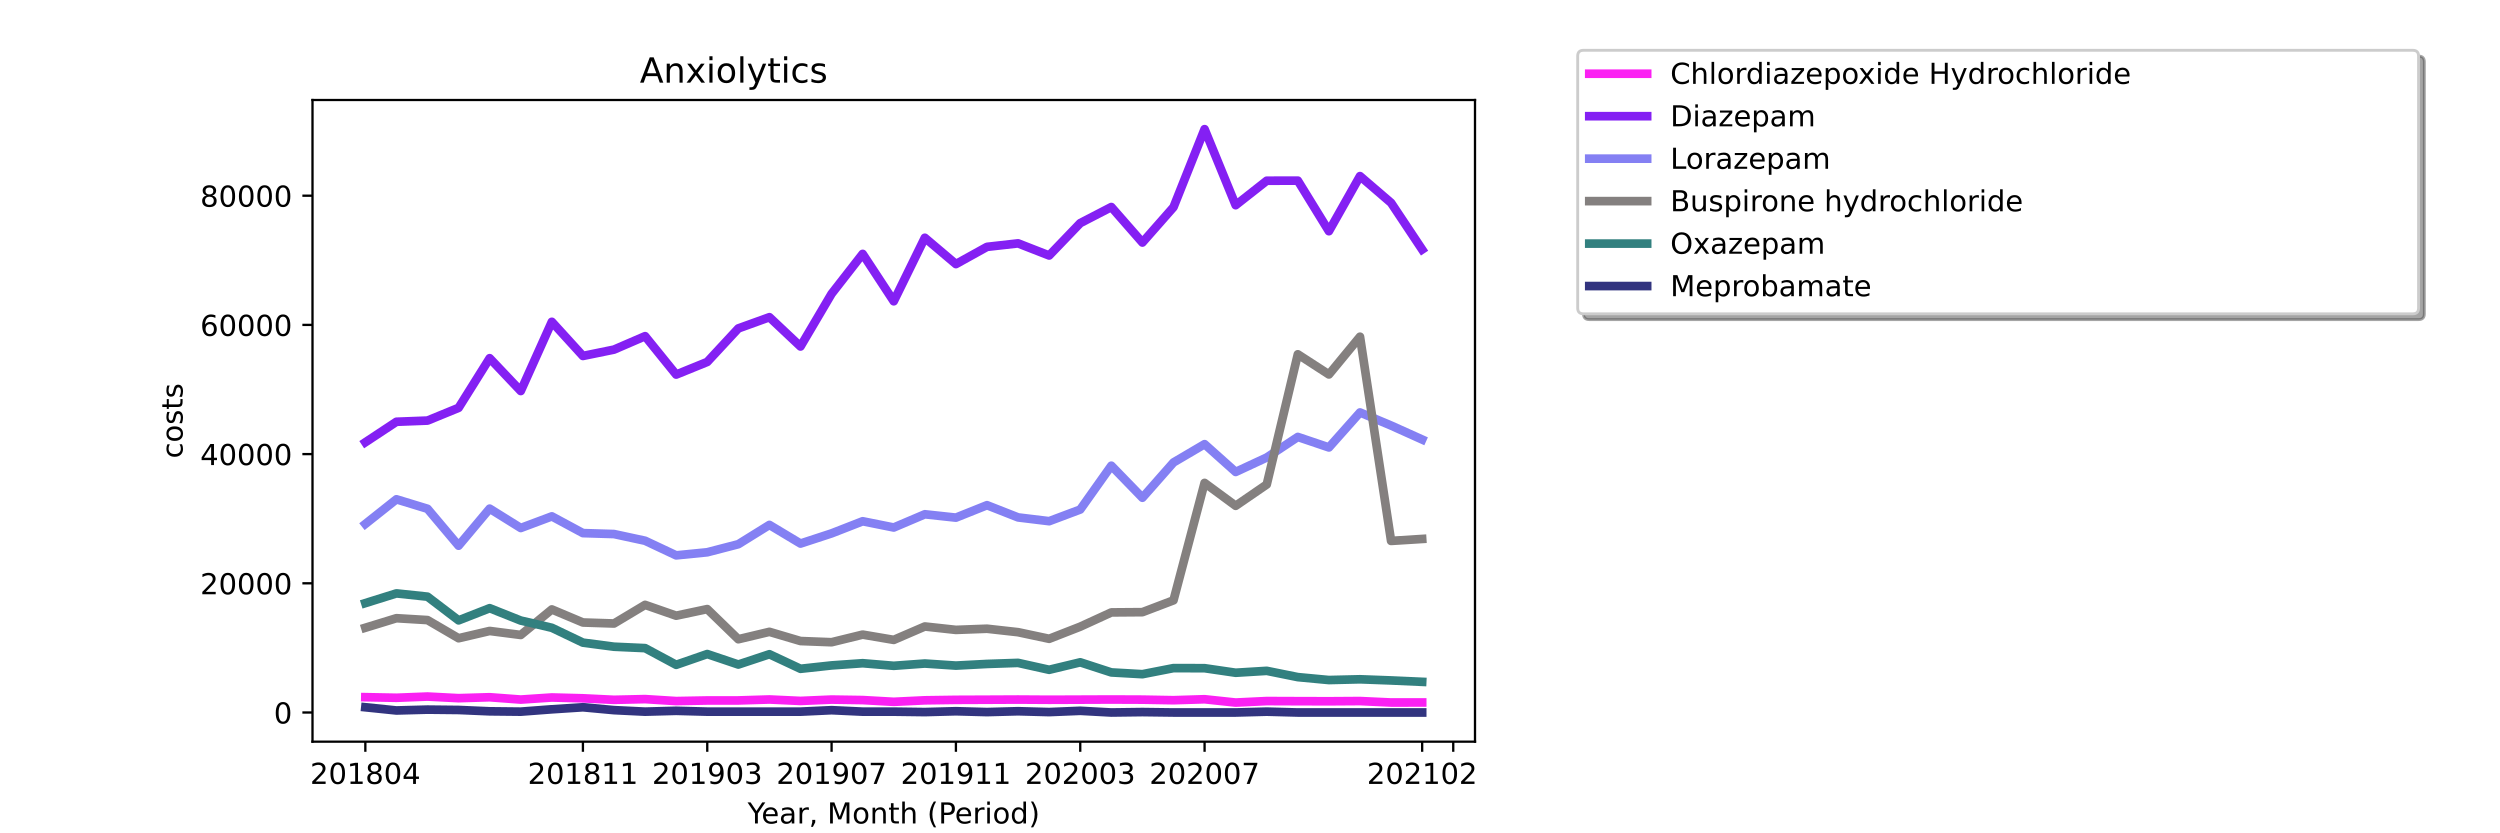 <?xml version="1.0" encoding="utf-8" standalone="no"?>
<!DOCTYPE svg PUBLIC "-//W3C//DTD SVG 1.1//EN"
  "http://www.w3.org/Graphics/SVG/1.1/DTD/svg11.dtd">
<!-- Created with matplotlib (https://matplotlib.org/) -->
<svg height="288pt" version="1.1" viewBox="0 0 864 288" width="864pt" xmlns="http://www.w3.org/2000/svg" xmlns:xlink="http://www.w3.org/1999/xlink">
 <defs>
  <style type="text/css">*{stroke-linecap:butt;stroke-linejoin:round;}</style>
 </defs>
 <g id="figure_1">
  <g id="patch_1">
   <path d="M 0 288 
L 864 288 
L 864 0 
L 0 0 
z
" style="fill:#ffffff;"/>
  </g>
  <g id="axes_1">
   <g id="patch_2">
    <path d="M 108 256.32 
L 509.76 256.32 
L 509.76 34.56 
L 108 34.56 
z
" style="fill:#ffffff;"/>
   </g>
   <g id="matplotlib.axis_1">
    <g id="xtick_1">
     <g id="line2d_1">
      <defs>
       <path d="M 0 0 
L 0 3.5 
" id="mb24cd2093f" style="stroke:#000000;stroke-width:0.8;"/>
      </defs>
      <g>
       <use style="stroke:#000000;stroke-width:0.8;" x="126.262" xlink:href="#mb24cd2093f" y="256.32"/>
      </g>
     </g>
     <g id="text_1">
      <!-- 201804 -->
      <g transform="translate(107.174 270.918)scale(0.1 -0.1)">
       <defs>
        <path d="M 19.188 8.297 
L 53.609 8.297 
L 53.609 0 
L 7.328 0 
L 7.328 8.297 
Q 12.938 14.109 22.625 23.891 
Q 32.328 33.688 34.812 36.531 
Q 39.547 41.844 41.422 45.531 
Q 43.312 49.219 43.312 52.781 
Q 43.312 58.594 39.234 62.25 
Q 35.156 65.922 28.609 65.922 
Q 23.969 65.922 18.812 64.312 
Q 13.672 62.703 7.812 59.422 
L 7.812 69.391 
Q 13.766 71.781 18.938 73 
Q 24.125 74.219 28.422 74.219 
Q 39.75 74.219 46.484 68.547 
Q 53.219 62.891 53.219 53.422 
Q 53.219 48.922 51.531 44.891 
Q 49.859 40.875 45.406 35.406 
Q 44.188 33.984 37.641 27.219 
Q 31.109 20.453 19.188 8.297 
z
" id="DejaVuSans-50"/>
        <path d="M 31.781 66.406 
Q 24.172 66.406 20.328 58.906 
Q 16.5 51.422 16.5 36.375 
Q 16.5 21.391 20.328 13.891 
Q 24.172 6.391 31.781 6.391 
Q 39.453 6.391 43.281 13.891 
Q 47.125 21.391 47.125 36.375 
Q 47.125 51.422 43.281 58.906 
Q 39.453 66.406 31.781 66.406 
z
M 31.781 74.219 
Q 44.047 74.219 50.516 64.516 
Q 56.984 54.828 56.984 36.375 
Q 56.984 17.969 50.516 8.266 
Q 44.047 -1.422 31.781 -1.422 
Q 19.531 -1.422 13.062 8.266 
Q 6.594 17.969 6.594 36.375 
Q 6.594 54.828 13.062 64.516 
Q 19.531 74.219 31.781 74.219 
z
" id="DejaVuSans-48"/>
        <path d="M 12.406 8.297 
L 28.516 8.297 
L 28.516 63.922 
L 10.984 60.406 
L 10.984 69.391 
L 28.422 72.906 
L 38.281 72.906 
L 38.281 8.297 
L 54.391 8.297 
L 54.391 0 
L 12.406 0 
z
" id="DejaVuSans-49"/>
        <path d="M 31.781 34.625 
Q 24.75 34.625 20.719 30.859 
Q 16.703 27.094 16.703 20.516 
Q 16.703 13.922 20.719 10.156 
Q 24.75 6.391 31.781 6.391 
Q 38.812 6.391 42.859 10.172 
Q 46.922 13.969 46.922 20.516 
Q 46.922 27.094 42.891 30.859 
Q 38.875 34.625 31.781 34.625 
z
M 21.922 38.812 
Q 15.578 40.375 12.031 44.719 
Q 8.5 49.078 8.5 55.328 
Q 8.5 64.062 14.719 69.141 
Q 20.953 74.219 31.781 74.219 
Q 42.672 74.219 48.875 69.141 
Q 55.078 64.062 55.078 55.328 
Q 55.078 49.078 51.531 44.719 
Q 48 40.375 41.703 38.812 
Q 48.828 37.156 52.797 32.312 
Q 56.781 27.484 56.781 20.516 
Q 56.781 9.906 50.312 4.234 
Q 43.844 -1.422 31.781 -1.422 
Q 19.734 -1.422 13.25 4.234 
Q 6.781 9.906 6.781 20.516 
Q 6.781 27.484 10.781 32.312 
Q 14.797 37.156 21.922 38.812 
z
M 18.312 54.391 
Q 18.312 48.734 21.844 45.562 
Q 25.391 42.391 31.781 42.391 
Q 38.141 42.391 41.719 45.562 
Q 45.312 48.734 45.312 54.391 
Q 45.312 60.062 41.719 63.234 
Q 38.141 66.406 31.781 66.406 
Q 25.391 66.406 21.844 63.234 
Q 18.312 60.062 18.312 54.391 
z
" id="DejaVuSans-56"/>
        <path d="M 37.797 64.312 
L 12.891 25.391 
L 37.797 25.391 
z
M 35.203 72.906 
L 47.609 72.906 
L 47.609 25.391 
L 58.016 25.391 
L 58.016 17.188 
L 47.609 17.188 
L 47.609 0 
L 37.797 0 
L 37.797 17.188 
L 4.891 17.188 
L 4.891 26.703 
z
" id="DejaVuSans-52"/>
       </defs>
       <use xlink:href="#DejaVuSans-50"/>
       <use x="63.623" xlink:href="#DejaVuSans-48"/>
       <use x="127.246" xlink:href="#DejaVuSans-49"/>
       <use x="190.869" xlink:href="#DejaVuSans-56"/>
       <use x="254.492" xlink:href="#DejaVuSans-48"/>
       <use x="318.115" xlink:href="#DejaVuSans-52"/>
      </g>
     </g>
    </g>
    <g id="xtick_2">
     <g id="line2d_2">
      <g>
       <use style="stroke:#000000;stroke-width:0.8;" x="201.458" xlink:href="#mb24cd2093f" y="256.32"/>
      </g>
     </g>
     <g id="text_2">
      <!-- 201811 -->
      <g transform="translate(182.37 270.918)scale(0.1 -0.1)">
       <use xlink:href="#DejaVuSans-50"/>
       <use x="63.623" xlink:href="#DejaVuSans-48"/>
       <use x="127.246" xlink:href="#DejaVuSans-49"/>
       <use x="190.869" xlink:href="#DejaVuSans-56"/>
       <use x="254.492" xlink:href="#DejaVuSans-49"/>
       <use x="318.115" xlink:href="#DejaVuSans-49"/>
      </g>
     </g>
    </g>
    <g id="xtick_3">
     <g id="line2d_3">
      <g>
       <use style="stroke:#000000;stroke-width:0.8;" x="244.427" xlink:href="#mb24cd2093f" y="256.32"/>
      </g>
     </g>
     <g id="text_3">
      <!-- 201903 -->
      <g transform="translate(225.339 270.918)scale(0.1 -0.1)">
       <defs>
        <path d="M 10.984 1.516 
L 10.984 10.5 
Q 14.703 8.734 18.5 7.812 
Q 22.312 6.891 25.984 6.891 
Q 35.75 6.891 40.891 13.453 
Q 46.047 20.016 46.781 33.406 
Q 43.953 29.203 39.594 26.953 
Q 35.25 24.703 29.984 24.703 
Q 19.047 24.703 12.672 31.312 
Q 6.297 37.938 6.297 49.422 
Q 6.297 60.641 12.938 67.422 
Q 19.578 74.219 30.609 74.219 
Q 43.266 74.219 49.922 64.516 
Q 56.594 54.828 56.594 36.375 
Q 56.594 19.141 48.406 8.859 
Q 40.234 -1.422 26.422 -1.422 
Q 22.703 -1.422 18.891 -0.688 
Q 15.094 0.047 10.984 1.516 
z
M 30.609 32.422 
Q 37.25 32.422 41.125 36.953 
Q 45.016 41.5 45.016 49.422 
Q 45.016 57.281 41.125 61.844 
Q 37.25 66.406 30.609 66.406 
Q 23.969 66.406 20.094 61.844 
Q 16.219 57.281 16.219 49.422 
Q 16.219 41.5 20.094 36.953 
Q 23.969 32.422 30.609 32.422 
z
" id="DejaVuSans-57"/>
        <path d="M 40.578 39.312 
Q 47.656 37.797 51.625 33 
Q 55.609 28.219 55.609 21.188 
Q 55.609 10.406 48.188 4.484 
Q 40.766 -1.422 27.094 -1.422 
Q 22.516 -1.422 17.656 -0.516 
Q 12.797 0.391 7.625 2.203 
L 7.625 11.719 
Q 11.719 9.328 16.594 8.109 
Q 21.484 6.891 26.812 6.891 
Q 36.078 6.891 40.938 10.547 
Q 45.797 14.203 45.797 21.188 
Q 45.797 27.641 41.281 31.266 
Q 36.766 34.906 28.719 34.906 
L 20.219 34.906 
L 20.219 43.016 
L 29.109 43.016 
Q 36.375 43.016 40.234 45.922 
Q 44.094 48.828 44.094 54.297 
Q 44.094 59.906 40.109 62.906 
Q 36.141 65.922 28.719 65.922 
Q 24.656 65.922 20.016 65.031 
Q 15.375 64.156 9.812 62.312 
L 9.812 71.094 
Q 15.438 72.656 20.344 73.438 
Q 25.25 74.219 29.594 74.219 
Q 40.828 74.219 47.359 69.109 
Q 53.906 64.016 53.906 55.328 
Q 53.906 49.266 50.438 45.094 
Q 46.969 40.922 40.578 39.312 
z
" id="DejaVuSans-51"/>
       </defs>
       <use xlink:href="#DejaVuSans-50"/>
       <use x="63.623" xlink:href="#DejaVuSans-48"/>
       <use x="127.246" xlink:href="#DejaVuSans-49"/>
       <use x="190.869" xlink:href="#DejaVuSans-57"/>
       <use x="254.492" xlink:href="#DejaVuSans-48"/>
       <use x="318.115" xlink:href="#DejaVuSans-51"/>
      </g>
     </g>
    </g>
    <g id="xtick_4">
     <g id="line2d_4">
      <g>
       <use style="stroke:#000000;stroke-width:0.8;" x="287.396" xlink:href="#mb24cd2093f" y="256.32"/>
      </g>
     </g>
     <g id="text_4">
      <!-- 201907 -->
      <g transform="translate(268.308 270.918)scale(0.1 -0.1)">
       <defs>
        <path d="M 8.203 72.906 
L 55.078 72.906 
L 55.078 68.703 
L 28.609 0 
L 18.312 0 
L 43.219 64.594 
L 8.203 64.594 
z
" id="DejaVuSans-55"/>
       </defs>
       <use xlink:href="#DejaVuSans-50"/>
       <use x="63.623" xlink:href="#DejaVuSans-48"/>
       <use x="127.246" xlink:href="#DejaVuSans-49"/>
       <use x="190.869" xlink:href="#DejaVuSans-57"/>
       <use x="254.492" xlink:href="#DejaVuSans-48"/>
       <use x="318.115" xlink:href="#DejaVuSans-55"/>
      </g>
     </g>
    </g>
    <g id="xtick_5">
     <g id="line2d_5">
      <g>
       <use style="stroke:#000000;stroke-width:0.8;" x="330.364" xlink:href="#mb24cd2093f" y="256.32"/>
      </g>
     </g>
     <g id="text_5">
      <!-- 201911 -->
      <g transform="translate(311.277 270.918)scale(0.1 -0.1)">
       <use xlink:href="#DejaVuSans-50"/>
       <use x="63.623" xlink:href="#DejaVuSans-48"/>
       <use x="127.246" xlink:href="#DejaVuSans-49"/>
       <use x="190.869" xlink:href="#DejaVuSans-57"/>
       <use x="254.492" xlink:href="#DejaVuSans-49"/>
       <use x="318.115" xlink:href="#DejaVuSans-49"/>
      </g>
     </g>
    </g>
    <g id="xtick_6">
     <g id="line2d_6">
      <g>
       <use style="stroke:#000000;stroke-width:0.8;" x="373.333" xlink:href="#mb24cd2093f" y="256.32"/>
      </g>
     </g>
     <g id="text_6">
      <!-- 202003 -->
      <g transform="translate(354.246 270.918)scale(0.1 -0.1)">
       <use xlink:href="#DejaVuSans-50"/>
       <use x="63.623" xlink:href="#DejaVuSans-48"/>
       <use x="127.246" xlink:href="#DejaVuSans-50"/>
       <use x="190.869" xlink:href="#DejaVuSans-48"/>
       <use x="254.492" xlink:href="#DejaVuSans-48"/>
       <use x="318.115" xlink:href="#DejaVuSans-51"/>
      </g>
     </g>
    </g>
    <g id="xtick_7">
     <g id="line2d_7">
      <g>
       <use style="stroke:#000000;stroke-width:0.8;" x="416.302" xlink:href="#mb24cd2093f" y="256.32"/>
      </g>
     </g>
     <g id="text_7">
      <!-- 202007 -->
      <g transform="translate(397.215 270.918)scale(0.1 -0.1)">
       <use xlink:href="#DejaVuSans-50"/>
       <use x="63.623" xlink:href="#DejaVuSans-48"/>
       <use x="127.246" xlink:href="#DejaVuSans-50"/>
       <use x="190.869" xlink:href="#DejaVuSans-48"/>
       <use x="254.492" xlink:href="#DejaVuSans-48"/>
       <use x="318.115" xlink:href="#DejaVuSans-55"/>
      </g>
     </g>
    </g>
    <g id="xtick_8">
     <g id="line2d_8">
      <g>
       <use style="stroke:#000000;stroke-width:0.8;" x="491.498" xlink:href="#mb24cd2093f" y="256.32"/>
      </g>
     </g>
     <g id="text_8">
      <!-- 202102 -->
      <g transform="translate(472.411 270.918)scale(0.1 -0.1)">
       <use xlink:href="#DejaVuSans-50"/>
       <use x="63.623" xlink:href="#DejaVuSans-48"/>
       <use x="127.246" xlink:href="#DejaVuSans-50"/>
       <use x="190.869" xlink:href="#DejaVuSans-49"/>
       <use x="254.492" xlink:href="#DejaVuSans-48"/>
       <use x="318.115" xlink:href="#DejaVuSans-50"/>
      </g>
     </g>
    </g>
    <g id="xtick_9">
     <g id="line2d_9">
      <g>
       <use style="stroke:#000000;stroke-width:0.8;" x="502.24" xlink:href="#mb24cd2093f" y="256.32"/>
      </g>
     </g>
    </g>
    <g id="text_9">
     <!-- Year, Month (Period) -->
     <g transform="translate(258.364 284.597)scale(0.1 -0.1)">
      <defs>
       <path d="M -0.203 72.906 
L 10.406 72.906 
L 30.609 42.922 
L 50.688 72.906 
L 61.281 72.906 
L 35.5 34.719 
L 35.5 0 
L 25.594 0 
L 25.594 34.719 
z
" id="DejaVuSans-89"/>
       <path d="M 56.203 29.594 
L 56.203 25.203 
L 14.891 25.203 
Q 15.484 15.922 20.484 11.062 
Q 25.484 6.203 34.422 6.203 
Q 39.594 6.203 44.453 7.469 
Q 49.312 8.734 54.109 11.281 
L 54.109 2.781 
Q 49.266 0.734 44.188 -0.344 
Q 39.109 -1.422 33.891 -1.422 
Q 20.797 -1.422 13.156 6.188 
Q 5.516 13.812 5.516 26.812 
Q 5.516 40.234 12.766 48.109 
Q 20.016 56 32.328 56 
Q 43.359 56 49.781 48.891 
Q 56.203 41.797 56.203 29.594 
z
M 47.219 32.234 
Q 47.125 39.594 43.094 43.984 
Q 39.062 48.391 32.422 48.391 
Q 24.906 48.391 20.391 44.141 
Q 15.875 39.891 15.188 32.172 
z
" id="DejaVuSans-101"/>
       <path d="M 34.281 27.484 
Q 23.391 27.484 19.188 25 
Q 14.984 22.516 14.984 16.5 
Q 14.984 11.719 18.141 8.906 
Q 21.297 6.109 26.703 6.109 
Q 34.188 6.109 38.703 11.406 
Q 43.219 16.703 43.219 25.484 
L 43.219 27.484 
z
M 52.203 31.203 
L 52.203 0 
L 43.219 0 
L 43.219 8.297 
Q 40.141 3.328 35.547 0.953 
Q 30.953 -1.422 24.312 -1.422 
Q 15.922 -1.422 10.953 3.297 
Q 6 8.016 6 15.922 
Q 6 25.141 12.172 29.828 
Q 18.359 34.516 30.609 34.516 
L 43.219 34.516 
L 43.219 35.406 
Q 43.219 41.609 39.141 45 
Q 35.062 48.391 27.688 48.391 
Q 23 48.391 18.547 47.266 
Q 14.109 46.141 10.016 43.891 
L 10.016 52.203 
Q 14.938 54.109 19.578 55.047 
Q 24.219 56 28.609 56 
Q 40.484 56 46.344 49.844 
Q 52.203 43.703 52.203 31.203 
z
" id="DejaVuSans-97"/>
       <path d="M 41.109 46.297 
Q 39.594 47.172 37.812 47.578 
Q 36.031 48 33.891 48 
Q 26.266 48 22.188 43.047 
Q 18.109 38.094 18.109 28.812 
L 18.109 0 
L 9.078 0 
L 9.078 54.688 
L 18.109 54.688 
L 18.109 46.188 
Q 20.953 51.172 25.484 53.578 
Q 30.031 56 36.531 56 
Q 37.453 56 38.578 55.875 
Q 39.703 55.766 41.062 55.516 
z
" id="DejaVuSans-114"/>
       <path d="M 11.719 12.406 
L 22.016 12.406 
L 22.016 4 
L 14.016 -11.625 
L 7.719 -11.625 
L 11.719 4 
z
" id="DejaVuSans-44"/>
       <path id="DejaVuSans-32"/>
       <path d="M 9.812 72.906 
L 24.516 72.906 
L 43.109 23.297 
L 61.812 72.906 
L 76.516 72.906 
L 76.516 0 
L 66.891 0 
L 66.891 64.016 
L 48.094 14.016 
L 38.188 14.016 
L 19.391 64.016 
L 19.391 0 
L 9.812 0 
z
" id="DejaVuSans-77"/>
       <path d="M 30.609 48.391 
Q 23.391 48.391 19.188 42.75 
Q 14.984 37.109 14.984 27.297 
Q 14.984 17.484 19.156 11.844 
Q 23.344 6.203 30.609 6.203 
Q 37.797 6.203 41.984 11.859 
Q 46.188 17.531 46.188 27.297 
Q 46.188 37.016 41.984 42.703 
Q 37.797 48.391 30.609 48.391 
z
M 30.609 56 
Q 42.328 56 49.016 48.375 
Q 55.719 40.766 55.719 27.297 
Q 55.719 13.875 49.016 6.219 
Q 42.328 -1.422 30.609 -1.422 
Q 18.844 -1.422 12.172 6.219 
Q 5.516 13.875 5.516 27.297 
Q 5.516 40.766 12.172 48.375 
Q 18.844 56 30.609 56 
z
" id="DejaVuSans-111"/>
       <path d="M 54.891 33.016 
L 54.891 0 
L 45.906 0 
L 45.906 32.719 
Q 45.906 40.484 42.875 44.328 
Q 39.844 48.188 33.797 48.188 
Q 26.516 48.188 22.312 43.547 
Q 18.109 38.922 18.109 30.906 
L 18.109 0 
L 9.078 0 
L 9.078 54.688 
L 18.109 54.688 
L 18.109 46.188 
Q 21.344 51.125 25.703 53.562 
Q 30.078 56 35.797 56 
Q 45.219 56 50.047 50.172 
Q 54.891 44.344 54.891 33.016 
z
" id="DejaVuSans-110"/>
       <path d="M 18.312 70.219 
L 18.312 54.688 
L 36.812 54.688 
L 36.812 47.703 
L 18.312 47.703 
L 18.312 18.016 
Q 18.312 11.328 20.141 9.422 
Q 21.969 7.516 27.594 7.516 
L 36.812 7.516 
L 36.812 0 
L 27.594 0 
Q 17.188 0 13.234 3.875 
Q 9.281 7.766 9.281 18.016 
L 9.281 47.703 
L 2.688 47.703 
L 2.688 54.688 
L 9.281 54.688 
L 9.281 70.219 
z
" id="DejaVuSans-116"/>
       <path d="M 54.891 33.016 
L 54.891 0 
L 45.906 0 
L 45.906 32.719 
Q 45.906 40.484 42.875 44.328 
Q 39.844 48.188 33.797 48.188 
Q 26.516 48.188 22.312 43.547 
Q 18.109 38.922 18.109 30.906 
L 18.109 0 
L 9.078 0 
L 9.078 75.984 
L 18.109 75.984 
L 18.109 46.188 
Q 21.344 51.125 25.703 53.562 
Q 30.078 56 35.797 56 
Q 45.219 56 50.047 50.172 
Q 54.891 44.344 54.891 33.016 
z
" id="DejaVuSans-104"/>
       <path d="M 31 75.875 
Q 24.469 64.656 21.281 53.656 
Q 18.109 42.672 18.109 31.391 
Q 18.109 20.125 21.312 9.062 
Q 24.516 -2 31 -13.188 
L 23.188 -13.188 
Q 15.875 -1.703 12.234 9.375 
Q 8.594 20.453 8.594 31.391 
Q 8.594 42.281 12.203 53.312 
Q 15.828 64.359 23.188 75.875 
z
" id="DejaVuSans-40"/>
       <path d="M 19.672 64.797 
L 19.672 37.406 
L 32.078 37.406 
Q 38.969 37.406 42.719 40.969 
Q 46.484 44.531 46.484 51.125 
Q 46.484 57.672 42.719 61.234 
Q 38.969 64.797 32.078 64.797 
z
M 9.812 72.906 
L 32.078 72.906 
Q 44.344 72.906 50.609 67.359 
Q 56.891 61.812 56.891 51.125 
Q 56.891 40.328 50.609 34.812 
Q 44.344 29.297 32.078 29.297 
L 19.672 29.297 
L 19.672 0 
L 9.812 0 
z
" id="DejaVuSans-80"/>
       <path d="M 9.422 54.688 
L 18.406 54.688 
L 18.406 0 
L 9.422 0 
z
M 9.422 75.984 
L 18.406 75.984 
L 18.406 64.594 
L 9.422 64.594 
z
" id="DejaVuSans-105"/>
       <path d="M 45.406 46.391 
L 45.406 75.984 
L 54.391 75.984 
L 54.391 0 
L 45.406 0 
L 45.406 8.203 
Q 42.578 3.328 38.25 0.953 
Q 33.938 -1.422 27.875 -1.422 
Q 17.969 -1.422 11.734 6.484 
Q 5.516 14.406 5.516 27.297 
Q 5.516 40.188 11.734 48.094 
Q 17.969 56 27.875 56 
Q 33.938 56 38.25 53.625 
Q 42.578 51.266 45.406 46.391 
z
M 14.797 27.297 
Q 14.797 17.391 18.875 11.75 
Q 22.953 6.109 30.078 6.109 
Q 37.203 6.109 41.297 11.75 
Q 45.406 17.391 45.406 27.297 
Q 45.406 37.203 41.297 42.844 
Q 37.203 48.484 30.078 48.484 
Q 22.953 48.484 18.875 42.844 
Q 14.797 37.203 14.797 27.297 
z
" id="DejaVuSans-100"/>
       <path d="M 8.016 75.875 
L 15.828 75.875 
Q 23.141 64.359 26.781 53.312 
Q 30.422 42.281 30.422 31.391 
Q 30.422 20.453 26.781 9.375 
Q 23.141 -1.703 15.828 -13.188 
L 8.016 -13.188 
Q 14.5 -2 17.703 9.062 
Q 20.906 20.125 20.906 31.391 
Q 20.906 42.672 17.703 53.656 
Q 14.5 64.656 8.016 75.875 
z
" id="DejaVuSans-41"/>
      </defs>
      <use xlink:href="#DejaVuSans-89"/>
      <use x="47.834" xlink:href="#DejaVuSans-101"/>
      <use x="109.357" xlink:href="#DejaVuSans-97"/>
      <use x="170.637" xlink:href="#DejaVuSans-114"/>
      <use x="211.75" xlink:href="#DejaVuSans-44"/>
      <use x="243.537" xlink:href="#DejaVuSans-32"/>
      <use x="275.324" xlink:href="#DejaVuSans-77"/>
      <use x="361.604" xlink:href="#DejaVuSans-111"/>
      <use x="422.785" xlink:href="#DejaVuSans-110"/>
      <use x="486.164" xlink:href="#DejaVuSans-116"/>
      <use x="525.373" xlink:href="#DejaVuSans-104"/>
      <use x="588.752" xlink:href="#DejaVuSans-32"/>
      <use x="620.539" xlink:href="#DejaVuSans-40"/>
      <use x="659.553" xlink:href="#DejaVuSans-80"/>
      <use x="716.23" xlink:href="#DejaVuSans-101"/>
      <use x="777.754" xlink:href="#DejaVuSans-114"/>
      <use x="818.867" xlink:href="#DejaVuSans-105"/>
      <use x="846.65" xlink:href="#DejaVuSans-111"/>
      <use x="907.832" xlink:href="#DejaVuSans-100"/>
      <use x="971.309" xlink:href="#DejaVuSans-41"/>
     </g>
    </g>
   </g>
   <g id="matplotlib.axis_2">
    <g id="ytick_1">
     <g id="line2d_10">
      <defs>
       <path d="M 0 0 
L -3.5 0 
" id="mabc17f2315" style="stroke:#000000;stroke-width:0.8;"/>
      </defs>
      <g>
       <use style="stroke:#000000;stroke-width:0.8;" x="108" xlink:href="#mabc17f2315" y="246.24"/>
      </g>
     </g>
     <g id="text_10">
      <!-- 0 -->
      <g transform="translate(94.638 250.039)scale(0.1 -0.1)">
       <use xlink:href="#DejaVuSans-48"/>
      </g>
     </g>
    </g>
    <g id="ytick_2">
     <g id="line2d_11">
      <g>
       <use style="stroke:#000000;stroke-width:0.8;" x="108" xlink:href="#mabc17f2315" y="201.589"/>
      </g>
     </g>
     <g id="text_11">
      <!-- 20000 -->
      <g transform="translate(69.188 205.388)scale(0.1 -0.1)">
       <use xlink:href="#DejaVuSans-50"/>
       <use x="63.623" xlink:href="#DejaVuSans-48"/>
       <use x="127.246" xlink:href="#DejaVuSans-48"/>
       <use x="190.869" xlink:href="#DejaVuSans-48"/>
       <use x="254.492" xlink:href="#DejaVuSans-48"/>
      </g>
     </g>
    </g>
    <g id="ytick_3">
     <g id="line2d_12">
      <g>
       <use style="stroke:#000000;stroke-width:0.8;" x="108" xlink:href="#mabc17f2315" y="156.938"/>
      </g>
     </g>
     <g id="text_12">
      <!-- 40000 -->
      <g transform="translate(69.188 160.737)scale(0.1 -0.1)">
       <use xlink:href="#DejaVuSans-52"/>
       <use x="63.623" xlink:href="#DejaVuSans-48"/>
       <use x="127.246" xlink:href="#DejaVuSans-48"/>
       <use x="190.869" xlink:href="#DejaVuSans-48"/>
       <use x="254.492" xlink:href="#DejaVuSans-48"/>
      </g>
     </g>
    </g>
    <g id="ytick_4">
     <g id="line2d_13">
      <g>
       <use style="stroke:#000000;stroke-width:0.8;" x="108" xlink:href="#mabc17f2315" y="112.287"/>
      </g>
     </g>
     <g id="text_13">
      <!-- 60000 -->
      <g transform="translate(69.188 116.086)scale(0.1 -0.1)">
       <defs>
        <path d="M 33.016 40.375 
Q 26.375 40.375 22.484 35.828 
Q 18.609 31.297 18.609 23.391 
Q 18.609 15.531 22.484 10.953 
Q 26.375 6.391 33.016 6.391 
Q 39.656 6.391 43.531 10.953 
Q 47.406 15.531 47.406 23.391 
Q 47.406 31.297 43.531 35.828 
Q 39.656 40.375 33.016 40.375 
z
M 52.594 71.297 
L 52.594 62.312 
Q 48.875 64.062 45.094 64.984 
Q 41.312 65.922 37.594 65.922 
Q 27.828 65.922 22.672 59.328 
Q 17.531 52.734 16.797 39.406 
Q 19.672 43.656 24.016 45.922 
Q 28.375 48.188 33.594 48.188 
Q 44.578 48.188 50.953 41.516 
Q 57.328 34.859 57.328 23.391 
Q 57.328 12.156 50.688 5.359 
Q 44.047 -1.422 33.016 -1.422 
Q 20.359 -1.422 13.672 8.266 
Q 6.984 17.969 6.984 36.375 
Q 6.984 53.656 15.188 63.938 
Q 23.391 74.219 37.203 74.219 
Q 40.922 74.219 44.703 73.484 
Q 48.484 72.75 52.594 71.297 
z
" id="DejaVuSans-54"/>
       </defs>
       <use xlink:href="#DejaVuSans-54"/>
       <use x="63.623" xlink:href="#DejaVuSans-48"/>
       <use x="127.246" xlink:href="#DejaVuSans-48"/>
       <use x="190.869" xlink:href="#DejaVuSans-48"/>
       <use x="254.492" xlink:href="#DejaVuSans-48"/>
      </g>
     </g>
    </g>
    <g id="ytick_5">
     <g id="line2d_14">
      <g>
       <use style="stroke:#000000;stroke-width:0.8;" x="108" xlink:href="#mabc17f2315" y="67.635"/>
      </g>
     </g>
     <g id="text_14">
      <!-- 80000 -->
      <g transform="translate(69.188 71.435)scale(0.1 -0.1)">
       <use xlink:href="#DejaVuSans-56"/>
       <use x="63.623" xlink:href="#DejaVuSans-48"/>
       <use x="127.246" xlink:href="#DejaVuSans-48"/>
       <use x="190.869" xlink:href="#DejaVuSans-48"/>
       <use x="254.492" xlink:href="#DejaVuSans-48"/>
      </g>
     </g>
    </g>
    <g id="text_15">
     <!-- costs -->
     <g transform="translate(63.108 158.418)rotate(-90)scale(0.1 -0.1)">
      <defs>
       <path d="M 48.781 52.594 
L 48.781 44.188 
Q 44.969 46.297 41.141 47.344 
Q 37.312 48.391 33.406 48.391 
Q 24.656 48.391 19.812 42.844 
Q 14.984 37.312 14.984 27.297 
Q 14.984 17.281 19.812 11.734 
Q 24.656 6.203 33.406 6.203 
Q 37.312 6.203 41.141 7.25 
Q 44.969 8.297 48.781 10.406 
L 48.781 2.094 
Q 45.016 0.344 40.984 -0.531 
Q 36.969 -1.422 32.422 -1.422 
Q 20.062 -1.422 12.781 6.344 
Q 5.516 14.109 5.516 27.297 
Q 5.516 40.672 12.859 48.328 
Q 20.219 56 33.016 56 
Q 37.156 56 41.109 55.141 
Q 45.062 54.297 48.781 52.594 
z
" id="DejaVuSans-99"/>
       <path d="M 44.281 53.078 
L 44.281 44.578 
Q 40.484 46.531 36.375 47.5 
Q 32.281 48.484 27.875 48.484 
Q 21.188 48.484 17.844 46.438 
Q 14.5 44.391 14.5 40.281 
Q 14.5 37.156 16.891 35.375 
Q 19.281 33.594 26.516 31.984 
L 29.594 31.297 
Q 39.156 29.25 43.188 25.516 
Q 47.219 21.781 47.219 15.094 
Q 47.219 7.469 41.188 3.016 
Q 35.156 -1.422 24.609 -1.422 
Q 20.219 -1.422 15.453 -0.562 
Q 10.688 0.297 5.422 2 
L 5.422 11.281 
Q 10.406 8.688 15.234 7.391 
Q 20.062 6.109 24.812 6.109 
Q 31.156 6.109 34.562 8.281 
Q 37.984 10.453 37.984 14.406 
Q 37.984 18.062 35.516 20.016 
Q 33.062 21.969 24.703 23.781 
L 21.578 24.516 
Q 13.234 26.266 9.516 29.906 
Q 5.812 33.547 5.812 39.891 
Q 5.812 47.609 11.281 51.797 
Q 16.75 56 26.812 56 
Q 31.781 56 36.172 55.266 
Q 40.578 54.547 44.281 53.078 
z
" id="DejaVuSans-115"/>
      </defs>
      <use xlink:href="#DejaVuSans-99"/>
      <use x="54.98" xlink:href="#DejaVuSans-111"/>
      <use x="116.162" xlink:href="#DejaVuSans-115"/>
      <use x="168.262" xlink:href="#DejaVuSans-116"/>
      <use x="207.471" xlink:href="#DejaVuSans-115"/>
     </g>
    </g>
   </g>
   <g id="line2d_15">
    <path clip-path="url(#pe5893c2684)" d="M 126.262 240.947 
L 137.004 241.154 
L 147.746 240.73 
L 158.489 241.288 
L 169.231 240.967 
L 179.973 241.773 
L 190.715 241.052 
L 201.458 241.335 
L 212.2 241.86 
L 222.942 241.614 
L 233.684 242.291 
L 244.427 242.085 
L 255.169 242.072 
L 265.911 241.741 
L 276.653 242.241 
L 287.396 241.775 
L 298.138 241.945 
L 308.88 242.55 
L 319.622 242.032 
L 330.364 241.869 
L 341.107 241.824 
L 351.849 241.77 
L 362.591 241.84 
L 373.333 241.797 
L 384.076 241.753 
L 394.818 241.797 
L 405.56 241.994 
L 416.302 241.659 
L 427.045 242.804 
L 437.787 242.288 
L 448.529 242.331 
L 459.271 242.36 
L 470.014 242.286 
L 480.756 242.784 
L 491.498 242.78 
" style="fill:none;stroke:#fb20f3;stroke-linecap:square;stroke-width:3;"/>
   </g>
   <g id="line2d_16">
    <path clip-path="url(#pe5893c2684)" d="M 126.262 152.857 
L 137.004 145.764 
L 147.746 145.353 
L 158.489 140.948 
L 169.231 123.798 
L 179.973 135.135 
L 190.715 111.222 
L 201.458 123.018 
L 212.2 120.822 
L 222.942 116.185 
L 233.684 129.453 
L 244.427 125.088 
L 255.169 113.501 
L 265.911 109.625 
L 276.653 119.745 
L 287.396 101.532 
L 298.138 87.753 
L 308.88 104.118 
L 319.622 82.178 
L 330.364 91.267 
L 341.107 85.317 
L 351.849 84.107 
L 362.591 88.298 
L 373.333 77.106 
L 384.076 71.551 
L 394.818 83.815 
L 405.56 71.605 
L 416.302 44.64 
L 427.045 70.911 
L 437.787 62.458 
L 448.529 62.433 
L 459.271 79.899 
L 470.014 60.868 
L 480.756 70.1 
L 491.498 86.233 
" style="fill:none;stroke:#8420f3;stroke-linecap:square;stroke-width:3;"/>
   </g>
   <g id="line2d_17">
    <path clip-path="url(#pe5893c2684)" d="M 126.262 181.087 
L 137.004 172.559 
L 147.746 175.836 
L 158.489 188.591 
L 169.231 175.787 
L 179.973 182.476 
L 190.715 178.457 
L 201.458 184.242 
L 212.2 184.566 
L 222.942 186.883 
L 233.684 191.933 
L 244.427 190.866 
L 255.169 188.077 
L 265.911 181.407 
L 276.653 187.854 
L 287.396 184.336 
L 298.138 180.147 
L 308.88 182.304 
L 319.622 177.734 
L 330.364 178.895 
L 341.107 174.597 
L 351.849 178.817 
L 362.591 180.121 
L 373.333 176.089 
L 384.076 160.95 
L 394.818 172.012 
L 405.56 159.824 
L 416.302 153.504 
L 427.045 163.106 
L 437.787 158.108 
L 448.529 151.008 
L 459.271 154.636 
L 470.014 142.547 
L 480.756 147.068 
L 491.498 151.901 
" style="fill:none;stroke:#8480f3;stroke-linecap:square;stroke-width:3;"/>
   </g>
   <g id="line2d_18">
    <path clip-path="url(#pe5893c2684)" d="M 126.262 216.951 
L 137.004 213.651 
L 147.746 214.301 
L 158.489 220.575 
L 169.231 218.061 
L 179.973 219.443 
L 190.715 210.617 
L 201.458 215.134 
L 212.2 215.482 
L 222.942 209.046 
L 233.684 212.785 
L 244.427 210.503 
L 255.169 220.921 
L 265.911 218.364 
L 276.653 221.541 
L 287.396 221.954 
L 298.138 219.322 
L 308.88 221.144 
L 319.622 216.516 
L 330.364 217.69 
L 341.107 217.288 
L 351.849 218.485 
L 362.591 220.771 
L 373.333 216.576 
L 384.076 211.651 
L 394.818 211.564 
L 405.56 207.474 
L 416.302 166.897 
L 427.045 174.809 
L 437.787 167.44 
L 448.529 122.449 
L 459.271 129.41 
L 470.014 116.374 
L 480.756 186.937 
L 491.498 186.262 
" style="fill:none;stroke:#84807f;stroke-linecap:square;stroke-width:3;"/>
   </g>
   <g id="line2d_19">
    <path clip-path="url(#pe5893c2684)" d="M 126.262 208.436 
L 137.004 205.076 
L 147.746 206.212 
L 158.489 214.395 
L 169.231 210.191 
L 179.973 214.466 
L 190.715 216.967 
L 201.458 222.099 
L 212.2 223.504 
L 222.942 223.993 
L 233.684 229.761 
L 244.427 226.04 
L 255.169 229.663 
L 265.911 226.105 
L 276.653 231.135 
L 287.396 229.967 
L 298.138 229.208 
L 308.88 230.103 
L 319.622 229.317 
L 330.364 230.032 
L 341.107 229.46 
L 351.849 229.092 
L 362.591 231.481 
L 373.333 228.897 
L 384.076 232.387 
L 394.818 232.999 
L 405.56 230.9 
L 416.302 230.929 
L 427.045 232.501 
L 437.787 231.844 
L 448.529 234.012 
L 459.271 235.021 
L 470.014 234.762 
L 480.756 235.16 
L 491.498 235.642 
" style="fill:none;stroke:#32807f;stroke-linecap:square;stroke-width:3;"/>
   </g>
   <g id="line2d_20">
    <path clip-path="url(#pe5893c2684)" d="M 126.262 244.432 
L 137.004 245.539 
L 147.746 245.247 
L 158.489 245.365 
L 169.231 245.831 
L 179.973 245.948 
L 190.715 245.135 
L 201.458 244.432 
L 212.2 245.425 
L 222.942 245.948 
L 233.684 245.655 
L 244.427 245.948 
L 255.169 245.948 
L 265.911 245.948 
L 276.653 245.948 
L 287.396 245.443 
L 298.138 245.948 
L 308.88 245.948 
L 319.622 246.095 
L 330.364 245.802 
L 341.107 246.095 
L 351.849 245.802 
L 362.591 246.095 
L 373.333 245.655 
L 384.076 246.24 
L 394.818 246.095 
L 405.56 246.24 
L 416.302 246.24 
L 427.045 246.24 
L 437.787 245.948 
L 448.529 246.24 
L 459.271 246.24 
L 470.014 246.24 
L 480.756 246.24 
L 491.498 246.24 
" style="fill:none;stroke:#32347f;stroke-linecap:square;stroke-width:3;"/>
   </g>
   <g id="patch_3">
    <path d="M 108 256.32 
L 108 34.56 
" style="fill:none;stroke:#000000;stroke-linecap:square;stroke-linejoin:miter;stroke-width:0.8;"/>
   </g>
   <g id="patch_4">
    <path d="M 509.76 256.32 
L 509.76 34.56 
" style="fill:none;stroke:#000000;stroke-linecap:square;stroke-linejoin:miter;stroke-width:0.8;"/>
   </g>
   <g id="patch_5">
    <path d="M 108 256.32 
L 509.76 256.32 
" style="fill:none;stroke:#000000;stroke-linecap:square;stroke-linejoin:miter;stroke-width:0.8;"/>
   </g>
   <g id="patch_6">
    <path d="M 108 34.56 
L 509.76 34.56 
" style="fill:none;stroke:#000000;stroke-linecap:square;stroke-linejoin:miter;stroke-width:0.8;"/>
   </g>
   <g id="text_16">
    <!-- Anxiolytics                              -->
    <g transform="translate(221.123 28.56)scale(0.12 -0.12)">
     <defs>
      <path d="M 34.188 63.188 
L 20.797 26.906 
L 47.609 26.906 
z
M 28.609 72.906 
L 39.797 72.906 
L 67.578 0 
L 57.328 0 
L 50.688 18.703 
L 17.828 18.703 
L 11.188 0 
L 0.781 0 
z
" id="DejaVuSans-65"/>
      <path d="M 54.891 54.688 
L 35.109 28.078 
L 55.906 0 
L 45.312 0 
L 29.391 21.484 
L 13.484 0 
L 2.875 0 
L 24.125 28.609 
L 4.688 54.688 
L 15.281 54.688 
L 29.781 35.203 
L 44.281 54.688 
z
" id="DejaVuSans-120"/>
      <path d="M 9.422 75.984 
L 18.406 75.984 
L 18.406 0 
L 9.422 0 
z
" id="DejaVuSans-108"/>
      <path d="M 32.172 -5.078 
Q 28.375 -14.844 24.75 -17.812 
Q 21.141 -20.797 15.094 -20.797 
L 7.906 -20.797 
L 7.906 -13.281 
L 13.188 -13.281 
Q 16.891 -13.281 18.938 -11.516 
Q 21 -9.766 23.484 -3.219 
L 25.094 0.875 
L 2.984 54.688 
L 12.5 54.688 
L 29.594 11.922 
L 46.688 54.688 
L 56.203 54.688 
z
" id="DejaVuSans-121"/>
     </defs>
     <use xlink:href="#DejaVuSans-65"/>
     <use x="68.408" xlink:href="#DejaVuSans-110"/>
     <use x="131.787" xlink:href="#DejaVuSans-120"/>
     <use x="190.967" xlink:href="#DejaVuSans-105"/>
     <use x="218.75" xlink:href="#DejaVuSans-111"/>
     <use x="279.932" xlink:href="#DejaVuSans-108"/>
     <use x="307.715" xlink:href="#DejaVuSans-121"/>
     <use x="366.895" xlink:href="#DejaVuSans-116"/>
     <use x="406.104" xlink:href="#DejaVuSans-105"/>
     <use x="433.887" xlink:href="#DejaVuSans-99"/>
     <use x="488.867" xlink:href="#DejaVuSans-115"/>
     <use x="540.967" xlink:href="#DejaVuSans-32"/>
     <use x="572.754" xlink:href="#DejaVuSans-32"/>
     <use x="604.541" xlink:href="#DejaVuSans-32"/>
     <use x="636.328" xlink:href="#DejaVuSans-32"/>
     <use x="668.115" xlink:href="#DejaVuSans-32"/>
     <use x="699.902" xlink:href="#DejaVuSans-32"/>
     <use x="731.689" xlink:href="#DejaVuSans-32"/>
     <use x="763.477" xlink:href="#DejaVuSans-32"/>
     <use x="795.264" xlink:href="#DejaVuSans-32"/>
     <use x="827.051" xlink:href="#DejaVuSans-32"/>
     <use x="858.838" xlink:href="#DejaVuSans-32"/>
     <use x="890.625" xlink:href="#DejaVuSans-32"/>
     <use x="922.412" xlink:href="#DejaVuSans-32"/>
     <use x="954.199" xlink:href="#DejaVuSans-32"/>
     <use x="985.986" xlink:href="#DejaVuSans-32"/>
     <use x="1017.773" xlink:href="#DejaVuSans-32"/>
     <use x="1049.561" xlink:href="#DejaVuSans-32"/>
     <use x="1081.348" xlink:href="#DejaVuSans-32"/>
     <use x="1113.135" xlink:href="#DejaVuSans-32"/>
     <use x="1144.922" xlink:href="#DejaVuSans-32"/>
     <use x="1176.709" xlink:href="#DejaVuSans-32"/>
     <use x="1208.496" xlink:href="#DejaVuSans-32"/>
     <use x="1240.283" xlink:href="#DejaVuSans-32"/>
     <use x="1272.07" xlink:href="#DejaVuSans-32"/>
     <use x="1303.857" xlink:href="#DejaVuSans-32"/>
     <use x="1335.645" xlink:href="#DejaVuSans-32"/>
     <use x="1367.432" xlink:href="#DejaVuSans-32"/>
     <use x="1399.219" xlink:href="#DejaVuSans-32"/>
     <use x="1431.006" xlink:href="#DejaVuSans-32"/>
    </g>
   </g>
   <g id="legend_1">
    <g id="patch_7">
     <path d="M 549.252 110.453 
L 835.852 110.453 
Q 837.852 110.453 837.852 108.453 
L 837.852 21.384 
Q 837.852 19.384 835.852 19.384 
L 549.252 19.384 
Q 547.252 19.384 547.252 21.384 
L 547.252 108.453 
Q 547.252 110.453 549.252 110.453 
z
" style="fill:#4c4c4c;opacity:0.5;stroke:#4c4c4c;stroke-linejoin:miter;"/>
    </g>
    <g id="patch_8">
     <path d="M 547.252 108.453 
L 833.852 108.453 
Q 835.852 108.453 835.852 106.453 
L 835.852 19.384 
Q 835.852 17.384 833.852 17.384 
L 547.252 17.384 
Q 545.252 17.384 545.252 19.384 
L 545.252 106.453 
Q 545.252 108.453 547.252 108.453 
z
" style="fill:#ffffff;stroke:#cccccc;stroke-linejoin:miter;"/>
    </g>
    <g id="line2d_21">
     <path d="M 549.252 25.482 
L 569.252 25.482 
" style="fill:none;stroke:#fb20f3;stroke-linecap:square;stroke-width:3;"/>
    </g>
    <g id="line2d_22"/>
    <g id="text_17">
     <!-- Chlordiazepoxide Hydrochloride                               -->
     <g transform="translate(577.252 28.982)scale(0.1 -0.1)">
      <defs>
       <path d="M 64.406 67.281 
L 64.406 56.891 
Q 59.422 61.531 53.781 63.812 
Q 48.141 66.109 41.797 66.109 
Q 29.297 66.109 22.656 58.469 
Q 16.016 50.828 16.016 36.375 
Q 16.016 21.969 22.656 14.328 
Q 29.297 6.688 41.797 6.688 
Q 48.141 6.688 53.781 8.984 
Q 59.422 11.281 64.406 15.922 
L 64.406 5.609 
Q 59.234 2.094 53.438 0.328 
Q 47.656 -1.422 41.219 -1.422 
Q 24.656 -1.422 15.125 8.703 
Q 5.609 18.844 5.609 36.375 
Q 5.609 53.953 15.125 64.078 
Q 24.656 74.219 41.219 74.219 
Q 47.75 74.219 53.531 72.484 
Q 59.328 70.75 64.406 67.281 
z
" id="DejaVuSans-67"/>
       <path d="M 5.516 54.688 
L 48.188 54.688 
L 48.188 46.484 
L 14.406 7.172 
L 48.188 7.172 
L 48.188 0 
L 4.297 0 
L 4.297 8.203 
L 38.094 47.516 
L 5.516 47.516 
z
" id="DejaVuSans-122"/>
       <path d="M 18.109 8.203 
L 18.109 -20.797 
L 9.078 -20.797 
L 9.078 54.688 
L 18.109 54.688 
L 18.109 46.391 
Q 20.953 51.266 25.266 53.625 
Q 29.594 56 35.594 56 
Q 45.562 56 51.781 48.094 
Q 58.016 40.188 58.016 27.297 
Q 58.016 14.406 51.781 6.484 
Q 45.562 -1.422 35.594 -1.422 
Q 29.594 -1.422 25.266 0.953 
Q 20.953 3.328 18.109 8.203 
z
M 48.688 27.297 
Q 48.688 37.203 44.609 42.844 
Q 40.531 48.484 33.406 48.484 
Q 26.266 48.484 22.188 42.844 
Q 18.109 37.203 18.109 27.297 
Q 18.109 17.391 22.188 11.75 
Q 26.266 6.109 33.406 6.109 
Q 40.531 6.109 44.609 11.75 
Q 48.688 17.391 48.688 27.297 
z
" id="DejaVuSans-112"/>
       <path d="M 9.812 72.906 
L 19.672 72.906 
L 19.672 43.016 
L 55.516 43.016 
L 55.516 72.906 
L 65.375 72.906 
L 65.375 0 
L 55.516 0 
L 55.516 34.719 
L 19.672 34.719 
L 19.672 0 
L 9.812 0 
z
" id="DejaVuSans-72"/>
      </defs>
      <use xlink:href="#DejaVuSans-67"/>
      <use x="69.824" xlink:href="#DejaVuSans-104"/>
      <use x="133.203" xlink:href="#DejaVuSans-108"/>
      <use x="160.986" xlink:href="#DejaVuSans-111"/>
      <use x="222.168" xlink:href="#DejaVuSans-114"/>
      <use x="261.531" xlink:href="#DejaVuSans-100"/>
      <use x="325.008" xlink:href="#DejaVuSans-105"/>
      <use x="352.791" xlink:href="#DejaVuSans-97"/>
      <use x="414.07" xlink:href="#DejaVuSans-122"/>
      <use x="466.561" xlink:href="#DejaVuSans-101"/>
      <use x="528.084" xlink:href="#DejaVuSans-112"/>
      <use x="591.561" xlink:href="#DejaVuSans-111"/>
      <use x="649.617" xlink:href="#DejaVuSans-120"/>
      <use x="708.797" xlink:href="#DejaVuSans-105"/>
      <use x="736.58" xlink:href="#DejaVuSans-100"/>
      <use x="800.057" xlink:href="#DejaVuSans-101"/>
      <use x="861.58" xlink:href="#DejaVuSans-32"/>
      <use x="893.367" xlink:href="#DejaVuSans-72"/>
      <use x="968.562" xlink:href="#DejaVuSans-121"/>
      <use x="1027.742" xlink:href="#DejaVuSans-100"/>
      <use x="1091.219" xlink:href="#DejaVuSans-114"/>
      <use x="1130.082" xlink:href="#DejaVuSans-111"/>
      <use x="1191.264" xlink:href="#DejaVuSans-99"/>
      <use x="1246.244" xlink:href="#DejaVuSans-104"/>
      <use x="1309.623" xlink:href="#DejaVuSans-108"/>
      <use x="1337.406" xlink:href="#DejaVuSans-111"/>
      <use x="1398.588" xlink:href="#DejaVuSans-114"/>
      <use x="1439.701" xlink:href="#DejaVuSans-105"/>
      <use x="1467.484" xlink:href="#DejaVuSans-100"/>
      <use x="1530.961" xlink:href="#DejaVuSans-101"/>
      <use x="1592.484" xlink:href="#DejaVuSans-32"/>
      <use x="1624.271" xlink:href="#DejaVuSans-32"/>
      <use x="1656.059" xlink:href="#DejaVuSans-32"/>
      <use x="1687.846" xlink:href="#DejaVuSans-32"/>
      <use x="1719.633" xlink:href="#DejaVuSans-32"/>
      <use x="1751.42" xlink:href="#DejaVuSans-32"/>
      <use x="1783.207" xlink:href="#DejaVuSans-32"/>
      <use x="1814.994" xlink:href="#DejaVuSans-32"/>
      <use x="1846.781" xlink:href="#DejaVuSans-32"/>
      <use x="1878.568" xlink:href="#DejaVuSans-32"/>
      <use x="1910.355" xlink:href="#DejaVuSans-32"/>
      <use x="1942.143" xlink:href="#DejaVuSans-32"/>
      <use x="1973.93" xlink:href="#DejaVuSans-32"/>
      <use x="2005.717" xlink:href="#DejaVuSans-32"/>
      <use x="2037.504" xlink:href="#DejaVuSans-32"/>
      <use x="2069.291" xlink:href="#DejaVuSans-32"/>
      <use x="2101.078" xlink:href="#DejaVuSans-32"/>
      <use x="2132.865" xlink:href="#DejaVuSans-32"/>
      <use x="2164.652" xlink:href="#DejaVuSans-32"/>
      <use x="2196.439" xlink:href="#DejaVuSans-32"/>
      <use x="2228.227" xlink:href="#DejaVuSans-32"/>
      <use x="2260.014" xlink:href="#DejaVuSans-32"/>
      <use x="2291.801" xlink:href="#DejaVuSans-32"/>
      <use x="2323.588" xlink:href="#DejaVuSans-32"/>
      <use x="2355.375" xlink:href="#DejaVuSans-32"/>
      <use x="2387.162" xlink:href="#DejaVuSans-32"/>
      <use x="2418.949" xlink:href="#DejaVuSans-32"/>
      <use x="2450.736" xlink:href="#DejaVuSans-32"/>
      <use x="2482.523" xlink:href="#DejaVuSans-32"/>
      <use x="2514.311" xlink:href="#DejaVuSans-32"/>
     </g>
    </g>
    <g id="line2d_23">
     <path d="M 549.252 40.161 
L 569.252 40.161 
" style="fill:none;stroke:#8420f3;stroke-linecap:square;stroke-width:3;"/>
    </g>
    <g id="line2d_24"/>
    <g id="text_18">
     <!-- Diazepam                                                     -->
     <g transform="translate(577.252 43.661)scale(0.1 -0.1)">
      <defs>
       <path d="M 19.672 64.797 
L 19.672 8.109 
L 31.594 8.109 
Q 46.688 8.109 53.688 14.938 
Q 60.688 21.781 60.688 36.531 
Q 60.688 51.172 53.688 57.984 
Q 46.688 64.797 31.594 64.797 
z
M 9.812 72.906 
L 30.078 72.906 
Q 51.266 72.906 61.172 64.094 
Q 71.094 55.281 71.094 36.531 
Q 71.094 17.672 61.125 8.828 
Q 51.172 0 30.078 0 
L 9.812 0 
z
" id="DejaVuSans-68"/>
       <path d="M 52 44.188 
Q 55.375 50.25 60.062 53.125 
Q 64.75 56 71.094 56 
Q 79.641 56 84.281 50.016 
Q 88.922 44.047 88.922 33.016 
L 88.922 0 
L 79.891 0 
L 79.891 32.719 
Q 79.891 40.578 77.094 44.375 
Q 74.312 48.188 68.609 48.188 
Q 61.625 48.188 57.562 43.547 
Q 53.516 38.922 53.516 30.906 
L 53.516 0 
L 44.484 0 
L 44.484 32.719 
Q 44.484 40.625 41.703 44.406 
Q 38.922 48.188 33.109 48.188 
Q 26.219 48.188 22.156 43.531 
Q 18.109 38.875 18.109 30.906 
L 18.109 0 
L 9.078 0 
L 9.078 54.688 
L 18.109 54.688 
L 18.109 46.188 
Q 21.188 51.219 25.484 53.609 
Q 29.781 56 35.688 56 
Q 41.656 56 45.828 52.969 
Q 50 49.953 52 44.188 
z
" id="DejaVuSans-109"/>
      </defs>
      <use xlink:href="#DejaVuSans-68"/>
      <use x="77.002" xlink:href="#DejaVuSans-105"/>
      <use x="104.785" xlink:href="#DejaVuSans-97"/>
      <use x="166.064" xlink:href="#DejaVuSans-122"/>
      <use x="218.555" xlink:href="#DejaVuSans-101"/>
      <use x="280.078" xlink:href="#DejaVuSans-112"/>
      <use x="343.555" xlink:href="#DejaVuSans-97"/>
      <use x="404.834" xlink:href="#DejaVuSans-109"/>
      <use x="502.246" xlink:href="#DejaVuSans-32"/>
      <use x="534.033" xlink:href="#DejaVuSans-32"/>
      <use x="565.82" xlink:href="#DejaVuSans-32"/>
      <use x="597.607" xlink:href="#DejaVuSans-32"/>
      <use x="629.395" xlink:href="#DejaVuSans-32"/>
      <use x="661.182" xlink:href="#DejaVuSans-32"/>
      <use x="692.969" xlink:href="#DejaVuSans-32"/>
      <use x="724.756" xlink:href="#DejaVuSans-32"/>
      <use x="756.543" xlink:href="#DejaVuSans-32"/>
      <use x="788.33" xlink:href="#DejaVuSans-32"/>
      <use x="820.117" xlink:href="#DejaVuSans-32"/>
      <use x="851.904" xlink:href="#DejaVuSans-32"/>
      <use x="883.691" xlink:href="#DejaVuSans-32"/>
      <use x="915.479" xlink:href="#DejaVuSans-32"/>
      <use x="947.266" xlink:href="#DejaVuSans-32"/>
      <use x="979.053" xlink:href="#DejaVuSans-32"/>
      <use x="1010.84" xlink:href="#DejaVuSans-32"/>
      <use x="1042.627" xlink:href="#DejaVuSans-32"/>
      <use x="1074.414" xlink:href="#DejaVuSans-32"/>
      <use x="1106.201" xlink:href="#DejaVuSans-32"/>
      <use x="1137.988" xlink:href="#DejaVuSans-32"/>
      <use x="1169.775" xlink:href="#DejaVuSans-32"/>
      <use x="1201.562" xlink:href="#DejaVuSans-32"/>
      <use x="1233.35" xlink:href="#DejaVuSans-32"/>
      <use x="1265.137" xlink:href="#DejaVuSans-32"/>
      <use x="1296.924" xlink:href="#DejaVuSans-32"/>
      <use x="1328.711" xlink:href="#DejaVuSans-32"/>
      <use x="1360.498" xlink:href="#DejaVuSans-32"/>
      <use x="1392.285" xlink:href="#DejaVuSans-32"/>
      <use x="1424.072" xlink:href="#DejaVuSans-32"/>
      <use x="1455.859" xlink:href="#DejaVuSans-32"/>
      <use x="1487.646" xlink:href="#DejaVuSans-32"/>
      <use x="1519.434" xlink:href="#DejaVuSans-32"/>
      <use x="1551.221" xlink:href="#DejaVuSans-32"/>
      <use x="1583.008" xlink:href="#DejaVuSans-32"/>
      <use x="1614.795" xlink:href="#DejaVuSans-32"/>
      <use x="1646.582" xlink:href="#DejaVuSans-32"/>
      <use x="1678.369" xlink:href="#DejaVuSans-32"/>
      <use x="1710.156" xlink:href="#DejaVuSans-32"/>
      <use x="1741.943" xlink:href="#DejaVuSans-32"/>
      <use x="1773.73" xlink:href="#DejaVuSans-32"/>
      <use x="1805.518" xlink:href="#DejaVuSans-32"/>
      <use x="1837.305" xlink:href="#DejaVuSans-32"/>
      <use x="1869.092" xlink:href="#DejaVuSans-32"/>
      <use x="1900.879" xlink:href="#DejaVuSans-32"/>
      <use x="1932.666" xlink:href="#DejaVuSans-32"/>
      <use x="1964.453" xlink:href="#DejaVuSans-32"/>
      <use x="1996.24" xlink:href="#DejaVuSans-32"/>
      <use x="2028.027" xlink:href="#DejaVuSans-32"/>
      <use x="2059.814" xlink:href="#DejaVuSans-32"/>
      <use x="2091.602" xlink:href="#DejaVuSans-32"/>
      <use x="2123.389" xlink:href="#DejaVuSans-32"/>
     </g>
    </g>
    <g id="line2d_25">
     <path d="M 549.252 54.839 
L 569.252 54.839 
" style="fill:none;stroke:#8480f3;stroke-linecap:square;stroke-width:3;"/>
    </g>
    <g id="line2d_26"/>
    <g id="text_19">
     <!-- Lorazepam                                                    -->
     <g transform="translate(577.252 58.339)scale(0.1 -0.1)">
      <defs>
       <path d="M 9.812 72.906 
L 19.672 72.906 
L 19.672 8.297 
L 55.172 8.297 
L 55.172 0 
L 9.812 0 
z
" id="DejaVuSans-76"/>
      </defs>
      <use xlink:href="#DejaVuSans-76"/>
      <use x="53.963" xlink:href="#DejaVuSans-111"/>
      <use x="115.145" xlink:href="#DejaVuSans-114"/>
      <use x="156.258" xlink:href="#DejaVuSans-97"/>
      <use x="217.537" xlink:href="#DejaVuSans-122"/>
      <use x="270.027" xlink:href="#DejaVuSans-101"/>
      <use x="331.551" xlink:href="#DejaVuSans-112"/>
      <use x="395.027" xlink:href="#DejaVuSans-97"/>
      <use x="456.307" xlink:href="#DejaVuSans-109"/>
      <use x="553.719" xlink:href="#DejaVuSans-32"/>
      <use x="585.506" xlink:href="#DejaVuSans-32"/>
      <use x="617.293" xlink:href="#DejaVuSans-32"/>
      <use x="649.08" xlink:href="#DejaVuSans-32"/>
      <use x="680.867" xlink:href="#DejaVuSans-32"/>
      <use x="712.654" xlink:href="#DejaVuSans-32"/>
      <use x="744.441" xlink:href="#DejaVuSans-32"/>
      <use x="776.229" xlink:href="#DejaVuSans-32"/>
      <use x="808.016" xlink:href="#DejaVuSans-32"/>
      <use x="839.803" xlink:href="#DejaVuSans-32"/>
      <use x="871.59" xlink:href="#DejaVuSans-32"/>
      <use x="903.377" xlink:href="#DejaVuSans-32"/>
      <use x="935.164" xlink:href="#DejaVuSans-32"/>
      <use x="966.951" xlink:href="#DejaVuSans-32"/>
      <use x="998.738" xlink:href="#DejaVuSans-32"/>
      <use x="1030.525" xlink:href="#DejaVuSans-32"/>
      <use x="1062.312" xlink:href="#DejaVuSans-32"/>
      <use x="1094.1" xlink:href="#DejaVuSans-32"/>
      <use x="1125.887" xlink:href="#DejaVuSans-32"/>
      <use x="1157.674" xlink:href="#DejaVuSans-32"/>
      <use x="1189.461" xlink:href="#DejaVuSans-32"/>
      <use x="1221.248" xlink:href="#DejaVuSans-32"/>
      <use x="1253.035" xlink:href="#DejaVuSans-32"/>
      <use x="1284.822" xlink:href="#DejaVuSans-32"/>
      <use x="1316.609" xlink:href="#DejaVuSans-32"/>
      <use x="1348.396" xlink:href="#DejaVuSans-32"/>
      <use x="1380.184" xlink:href="#DejaVuSans-32"/>
      <use x="1411.971" xlink:href="#DejaVuSans-32"/>
      <use x="1443.758" xlink:href="#DejaVuSans-32"/>
      <use x="1475.545" xlink:href="#DejaVuSans-32"/>
      <use x="1507.332" xlink:href="#DejaVuSans-32"/>
      <use x="1539.119" xlink:href="#DejaVuSans-32"/>
      <use x="1570.906" xlink:href="#DejaVuSans-32"/>
      <use x="1602.693" xlink:href="#DejaVuSans-32"/>
      <use x="1634.48" xlink:href="#DejaVuSans-32"/>
      <use x="1666.268" xlink:href="#DejaVuSans-32"/>
      <use x="1698.055" xlink:href="#DejaVuSans-32"/>
      <use x="1729.842" xlink:href="#DejaVuSans-32"/>
      <use x="1761.629" xlink:href="#DejaVuSans-32"/>
      <use x="1793.416" xlink:href="#DejaVuSans-32"/>
      <use x="1825.203" xlink:href="#DejaVuSans-32"/>
      <use x="1856.99" xlink:href="#DejaVuSans-32"/>
      <use x="1888.777" xlink:href="#DejaVuSans-32"/>
      <use x="1920.564" xlink:href="#DejaVuSans-32"/>
      <use x="1952.352" xlink:href="#DejaVuSans-32"/>
      <use x="1984.139" xlink:href="#DejaVuSans-32"/>
      <use x="2015.926" xlink:href="#DejaVuSans-32"/>
      <use x="2047.713" xlink:href="#DejaVuSans-32"/>
      <use x="2079.5" xlink:href="#DejaVuSans-32"/>
      <use x="2111.287" xlink:href="#DejaVuSans-32"/>
      <use x="2143.074" xlink:href="#DejaVuSans-32"/>
     </g>
    </g>
    <g id="line2d_27">
     <path d="M 549.252 69.517 
L 569.252 69.517 
" style="fill:none;stroke:#84807f;stroke-linecap:square;stroke-width:3;"/>
    </g>
    <g id="line2d_28"/>
    <g id="text_20">
     <!-- Buspirone hydrochloride                                      -->
     <g transform="translate(577.252 73.017)scale(0.1 -0.1)">
      <defs>
       <path d="M 19.672 34.812 
L 19.672 8.109 
L 35.5 8.109 
Q 43.453 8.109 47.281 11.406 
Q 51.125 14.703 51.125 21.484 
Q 51.125 28.328 47.281 31.562 
Q 43.453 34.812 35.5 34.812 
z
M 19.672 64.797 
L 19.672 42.828 
L 34.281 42.828 
Q 41.5 42.828 45.031 45.531 
Q 48.578 48.25 48.578 53.812 
Q 48.578 59.328 45.031 62.062 
Q 41.5 64.797 34.281 64.797 
z
M 9.812 72.906 
L 35.016 72.906 
Q 46.297 72.906 52.391 68.219 
Q 58.5 63.531 58.5 54.891 
Q 58.5 48.188 55.375 44.234 
Q 52.25 40.281 46.188 39.312 
Q 53.469 37.75 57.5 32.781 
Q 61.531 27.828 61.531 20.406 
Q 61.531 10.641 54.891 5.312 
Q 48.25 0 35.984 0 
L 9.812 0 
z
" id="DejaVuSans-66"/>
       <path d="M 8.5 21.578 
L 8.5 54.688 
L 17.484 54.688 
L 17.484 21.922 
Q 17.484 14.156 20.5 10.266 
Q 23.531 6.391 29.594 6.391 
Q 36.859 6.391 41.078 11.031 
Q 45.312 15.672 45.312 23.688 
L 45.312 54.688 
L 54.297 54.688 
L 54.297 0 
L 45.312 0 
L 45.312 8.406 
Q 42.047 3.422 37.719 1 
Q 33.406 -1.422 27.688 -1.422 
Q 18.266 -1.422 13.375 4.438 
Q 8.5 10.297 8.5 21.578 
z
M 31.109 56 
z
" id="DejaVuSans-117"/>
      </defs>
      <use xlink:href="#DejaVuSans-66"/>
      <use x="68.604" xlink:href="#DejaVuSans-117"/>
      <use x="131.982" xlink:href="#DejaVuSans-115"/>
      <use x="184.082" xlink:href="#DejaVuSans-112"/>
      <use x="247.559" xlink:href="#DejaVuSans-105"/>
      <use x="275.342" xlink:href="#DejaVuSans-114"/>
      <use x="314.205" xlink:href="#DejaVuSans-111"/>
      <use x="375.387" xlink:href="#DejaVuSans-110"/>
      <use x="438.766" xlink:href="#DejaVuSans-101"/>
      <use x="500.289" xlink:href="#DejaVuSans-32"/>
      <use x="532.076" xlink:href="#DejaVuSans-104"/>
      <use x="595.455" xlink:href="#DejaVuSans-121"/>
      <use x="654.635" xlink:href="#DejaVuSans-100"/>
      <use x="718.111" xlink:href="#DejaVuSans-114"/>
      <use x="756.975" xlink:href="#DejaVuSans-111"/>
      <use x="818.156" xlink:href="#DejaVuSans-99"/>
      <use x="873.137" xlink:href="#DejaVuSans-104"/>
      <use x="936.516" xlink:href="#DejaVuSans-108"/>
      <use x="964.299" xlink:href="#DejaVuSans-111"/>
      <use x="1025.48" xlink:href="#DejaVuSans-114"/>
      <use x="1066.594" xlink:href="#DejaVuSans-105"/>
      <use x="1094.377" xlink:href="#DejaVuSans-100"/>
      <use x="1157.854" xlink:href="#DejaVuSans-101"/>
      <use x="1219.377" xlink:href="#DejaVuSans-32"/>
      <use x="1251.164" xlink:href="#DejaVuSans-32"/>
      <use x="1282.951" xlink:href="#DejaVuSans-32"/>
      <use x="1314.738" xlink:href="#DejaVuSans-32"/>
      <use x="1346.525" xlink:href="#DejaVuSans-32"/>
      <use x="1378.312" xlink:href="#DejaVuSans-32"/>
      <use x="1410.1" xlink:href="#DejaVuSans-32"/>
      <use x="1441.887" xlink:href="#DejaVuSans-32"/>
      <use x="1473.674" xlink:href="#DejaVuSans-32"/>
      <use x="1505.461" xlink:href="#DejaVuSans-32"/>
      <use x="1537.248" xlink:href="#DejaVuSans-32"/>
      <use x="1569.035" xlink:href="#DejaVuSans-32"/>
      <use x="1600.822" xlink:href="#DejaVuSans-32"/>
      <use x="1632.609" xlink:href="#DejaVuSans-32"/>
      <use x="1664.396" xlink:href="#DejaVuSans-32"/>
      <use x="1696.184" xlink:href="#DejaVuSans-32"/>
      <use x="1727.971" xlink:href="#DejaVuSans-32"/>
      <use x="1759.758" xlink:href="#DejaVuSans-32"/>
      <use x="1791.545" xlink:href="#DejaVuSans-32"/>
      <use x="1823.332" xlink:href="#DejaVuSans-32"/>
      <use x="1855.119" xlink:href="#DejaVuSans-32"/>
      <use x="1886.906" xlink:href="#DejaVuSans-32"/>
      <use x="1918.693" xlink:href="#DejaVuSans-32"/>
      <use x="1950.48" xlink:href="#DejaVuSans-32"/>
      <use x="1982.268" xlink:href="#DejaVuSans-32"/>
      <use x="2014.055" xlink:href="#DejaVuSans-32"/>
      <use x="2045.842" xlink:href="#DejaVuSans-32"/>
      <use x="2077.629" xlink:href="#DejaVuSans-32"/>
      <use x="2109.416" xlink:href="#DejaVuSans-32"/>
      <use x="2141.203" xlink:href="#DejaVuSans-32"/>
      <use x="2172.99" xlink:href="#DejaVuSans-32"/>
      <use x="2204.777" xlink:href="#DejaVuSans-32"/>
      <use x="2236.564" xlink:href="#DejaVuSans-32"/>
      <use x="2268.352" xlink:href="#DejaVuSans-32"/>
      <use x="2300.139" xlink:href="#DejaVuSans-32"/>
      <use x="2331.926" xlink:href="#DejaVuSans-32"/>
      <use x="2363.713" xlink:href="#DejaVuSans-32"/>
     </g>
    </g>
    <g id="line2d_29">
     <path d="M 549.252 84.195 
L 569.252 84.195 
" style="fill:none;stroke:#32807f;stroke-linecap:square;stroke-width:3;"/>
    </g>
    <g id="line2d_30"/>
    <g id="text_21">
     <!-- Oxazepam                                                     -->
     <g transform="translate(577.252 87.695)scale(0.1 -0.1)">
      <defs>
       <path d="M 39.406 66.219 
Q 28.656 66.219 22.328 58.203 
Q 16.016 50.203 16.016 36.375 
Q 16.016 22.609 22.328 14.594 
Q 28.656 6.594 39.406 6.594 
Q 50.141 6.594 56.422 14.594 
Q 62.703 22.609 62.703 36.375 
Q 62.703 50.203 56.422 58.203 
Q 50.141 66.219 39.406 66.219 
z
M 39.406 74.219 
Q 54.734 74.219 63.906 63.938 
Q 73.094 53.656 73.094 36.375 
Q 73.094 19.141 63.906 8.859 
Q 54.734 -1.422 39.406 -1.422 
Q 24.031 -1.422 14.812 8.828 
Q 5.609 19.094 5.609 36.375 
Q 5.609 53.656 14.812 63.938 
Q 24.031 74.219 39.406 74.219 
z
" id="DejaVuSans-79"/>
      </defs>
      <use xlink:href="#DejaVuSans-79"/>
      <use x="78.711" xlink:href="#DejaVuSans-120"/>
      <use x="137.891" xlink:href="#DejaVuSans-97"/>
      <use x="199.17" xlink:href="#DejaVuSans-122"/>
      <use x="251.66" xlink:href="#DejaVuSans-101"/>
      <use x="313.184" xlink:href="#DejaVuSans-112"/>
      <use x="376.66" xlink:href="#DejaVuSans-97"/>
      <use x="437.939" xlink:href="#DejaVuSans-109"/>
      <use x="535.352" xlink:href="#DejaVuSans-32"/>
      <use x="567.139" xlink:href="#DejaVuSans-32"/>
      <use x="598.926" xlink:href="#DejaVuSans-32"/>
      <use x="630.713" xlink:href="#DejaVuSans-32"/>
      <use x="662.5" xlink:href="#DejaVuSans-32"/>
      <use x="694.287" xlink:href="#DejaVuSans-32"/>
      <use x="726.074" xlink:href="#DejaVuSans-32"/>
      <use x="757.861" xlink:href="#DejaVuSans-32"/>
      <use x="789.648" xlink:href="#DejaVuSans-32"/>
      <use x="821.436" xlink:href="#DejaVuSans-32"/>
      <use x="853.223" xlink:href="#DejaVuSans-32"/>
      <use x="885.01" xlink:href="#DejaVuSans-32"/>
      <use x="916.797" xlink:href="#DejaVuSans-32"/>
      <use x="948.584" xlink:href="#DejaVuSans-32"/>
      <use x="980.371" xlink:href="#DejaVuSans-32"/>
      <use x="1012.158" xlink:href="#DejaVuSans-32"/>
      <use x="1043.945" xlink:href="#DejaVuSans-32"/>
      <use x="1075.732" xlink:href="#DejaVuSans-32"/>
      <use x="1107.52" xlink:href="#DejaVuSans-32"/>
      <use x="1139.307" xlink:href="#DejaVuSans-32"/>
      <use x="1171.094" xlink:href="#DejaVuSans-32"/>
      <use x="1202.881" xlink:href="#DejaVuSans-32"/>
      <use x="1234.668" xlink:href="#DejaVuSans-32"/>
      <use x="1266.455" xlink:href="#DejaVuSans-32"/>
      <use x="1298.242" xlink:href="#DejaVuSans-32"/>
      <use x="1330.029" xlink:href="#DejaVuSans-32"/>
      <use x="1361.816" xlink:href="#DejaVuSans-32"/>
      <use x="1393.604" xlink:href="#DejaVuSans-32"/>
      <use x="1425.391" xlink:href="#DejaVuSans-32"/>
      <use x="1457.178" xlink:href="#DejaVuSans-32"/>
      <use x="1488.965" xlink:href="#DejaVuSans-32"/>
      <use x="1520.752" xlink:href="#DejaVuSans-32"/>
      <use x="1552.539" xlink:href="#DejaVuSans-32"/>
      <use x="1584.326" xlink:href="#DejaVuSans-32"/>
      <use x="1616.113" xlink:href="#DejaVuSans-32"/>
      <use x="1647.9" xlink:href="#DejaVuSans-32"/>
      <use x="1679.688" xlink:href="#DejaVuSans-32"/>
      <use x="1711.475" xlink:href="#DejaVuSans-32"/>
      <use x="1743.262" xlink:href="#DejaVuSans-32"/>
      <use x="1775.049" xlink:href="#DejaVuSans-32"/>
      <use x="1806.836" xlink:href="#DejaVuSans-32"/>
      <use x="1838.623" xlink:href="#DejaVuSans-32"/>
      <use x="1870.41" xlink:href="#DejaVuSans-32"/>
      <use x="1902.197" xlink:href="#DejaVuSans-32"/>
      <use x="1933.984" xlink:href="#DejaVuSans-32"/>
      <use x="1965.771" xlink:href="#DejaVuSans-32"/>
      <use x="1997.559" xlink:href="#DejaVuSans-32"/>
      <use x="2029.346" xlink:href="#DejaVuSans-32"/>
      <use x="2061.133" xlink:href="#DejaVuSans-32"/>
      <use x="2092.92" xlink:href="#DejaVuSans-32"/>
      <use x="2124.707" xlink:href="#DejaVuSans-32"/>
      <use x="2156.494" xlink:href="#DejaVuSans-32"/>
     </g>
    </g>
    <g id="line2d_31">
     <path d="M 549.252 98.873 
L 569.252 98.873 
" style="fill:none;stroke:#32347f;stroke-linecap:square;stroke-width:3;"/>
    </g>
    <g id="line2d_32"/>
    <g id="text_22">
     <!-- Meprobamate                                                  -->
     <g transform="translate(577.252 102.373)scale(0.1 -0.1)">
      <defs>
       <path d="M 48.688 27.297 
Q 48.688 37.203 44.609 42.844 
Q 40.531 48.484 33.406 48.484 
Q 26.266 48.484 22.188 42.844 
Q 18.109 37.203 18.109 27.297 
Q 18.109 17.391 22.188 11.75 
Q 26.266 6.109 33.406 6.109 
Q 40.531 6.109 44.609 11.75 
Q 48.688 17.391 48.688 27.297 
z
M 18.109 46.391 
Q 20.953 51.266 25.266 53.625 
Q 29.594 56 35.594 56 
Q 45.562 56 51.781 48.094 
Q 58.016 40.188 58.016 27.297 
Q 58.016 14.406 51.781 6.484 
Q 45.562 -1.422 35.594 -1.422 
Q 29.594 -1.422 25.266 0.953 
Q 20.953 3.328 18.109 8.203 
L 18.109 0 
L 9.078 0 
L 9.078 75.984 
L 18.109 75.984 
z
" id="DejaVuSans-98"/>
      </defs>
      <use xlink:href="#DejaVuSans-77"/>
      <use x="86.279" xlink:href="#DejaVuSans-101"/>
      <use x="147.803" xlink:href="#DejaVuSans-112"/>
      <use x="211.279" xlink:href="#DejaVuSans-114"/>
      <use x="250.143" xlink:href="#DejaVuSans-111"/>
      <use x="311.324" xlink:href="#DejaVuSans-98"/>
      <use x="374.801" xlink:href="#DejaVuSans-97"/>
      <use x="436.08" xlink:href="#DejaVuSans-109"/>
      <use x="533.492" xlink:href="#DejaVuSans-97"/>
      <use x="594.771" xlink:href="#DejaVuSans-116"/>
      <use x="633.98" xlink:href="#DejaVuSans-101"/>
      <use x="695.504" xlink:href="#DejaVuSans-32"/>
      <use x="727.291" xlink:href="#DejaVuSans-32"/>
      <use x="759.078" xlink:href="#DejaVuSans-32"/>
      <use x="790.865" xlink:href="#DejaVuSans-32"/>
      <use x="822.652" xlink:href="#DejaVuSans-32"/>
      <use x="854.439" xlink:href="#DejaVuSans-32"/>
      <use x="886.227" xlink:href="#DejaVuSans-32"/>
      <use x="918.014" xlink:href="#DejaVuSans-32"/>
      <use x="949.801" xlink:href="#DejaVuSans-32"/>
      <use x="981.588" xlink:href="#DejaVuSans-32"/>
      <use x="1013.375" xlink:href="#DejaVuSans-32"/>
      <use x="1045.162" xlink:href="#DejaVuSans-32"/>
      <use x="1076.949" xlink:href="#DejaVuSans-32"/>
      <use x="1108.736" xlink:href="#DejaVuSans-32"/>
      <use x="1140.523" xlink:href="#DejaVuSans-32"/>
      <use x="1172.311" xlink:href="#DejaVuSans-32"/>
      <use x="1204.098" xlink:href="#DejaVuSans-32"/>
      <use x="1235.885" xlink:href="#DejaVuSans-32"/>
      <use x="1267.672" xlink:href="#DejaVuSans-32"/>
      <use x="1299.459" xlink:href="#DejaVuSans-32"/>
      <use x="1331.246" xlink:href="#DejaVuSans-32"/>
      <use x="1363.033" xlink:href="#DejaVuSans-32"/>
      <use x="1394.82" xlink:href="#DejaVuSans-32"/>
      <use x="1426.607" xlink:href="#DejaVuSans-32"/>
      <use x="1458.395" xlink:href="#DejaVuSans-32"/>
      <use x="1490.182" xlink:href="#DejaVuSans-32"/>
      <use x="1521.969" xlink:href="#DejaVuSans-32"/>
      <use x="1553.756" xlink:href="#DejaVuSans-32"/>
      <use x="1585.543" xlink:href="#DejaVuSans-32"/>
      <use x="1617.33" xlink:href="#DejaVuSans-32"/>
      <use x="1649.117" xlink:href="#DejaVuSans-32"/>
      <use x="1680.904" xlink:href="#DejaVuSans-32"/>
      <use x="1712.691" xlink:href="#DejaVuSans-32"/>
      <use x="1744.479" xlink:href="#DejaVuSans-32"/>
      <use x="1776.266" xlink:href="#DejaVuSans-32"/>
      <use x="1808.053" xlink:href="#DejaVuSans-32"/>
      <use x="1839.84" xlink:href="#DejaVuSans-32"/>
      <use x="1871.627" xlink:href="#DejaVuSans-32"/>
      <use x="1903.414" xlink:href="#DejaVuSans-32"/>
      <use x="1935.201" xlink:href="#DejaVuSans-32"/>
      <use x="1966.988" xlink:href="#DejaVuSans-32"/>
      <use x="1998.775" xlink:href="#DejaVuSans-32"/>
      <use x="2030.562" xlink:href="#DejaVuSans-32"/>
      <use x="2062.35" xlink:href="#DejaVuSans-32"/>
      <use x="2094.137" xlink:href="#DejaVuSans-32"/>
      <use x="2125.924" xlink:href="#DejaVuSans-32"/>
      <use x="2157.711" xlink:href="#DejaVuSans-32"/>
      <use x="2189.498" xlink:href="#DejaVuSans-32"/>
      <use x="2221.285" xlink:href="#DejaVuSans-32"/>
     </g>
    </g>
   </g>
  </g>
 </g>
 <defs>
  <clipPath id="pe5893c2684">
   <rect height="221.76" width="401.76" x="108" y="34.56"/>
  </clipPath>
 </defs>
</svg>
